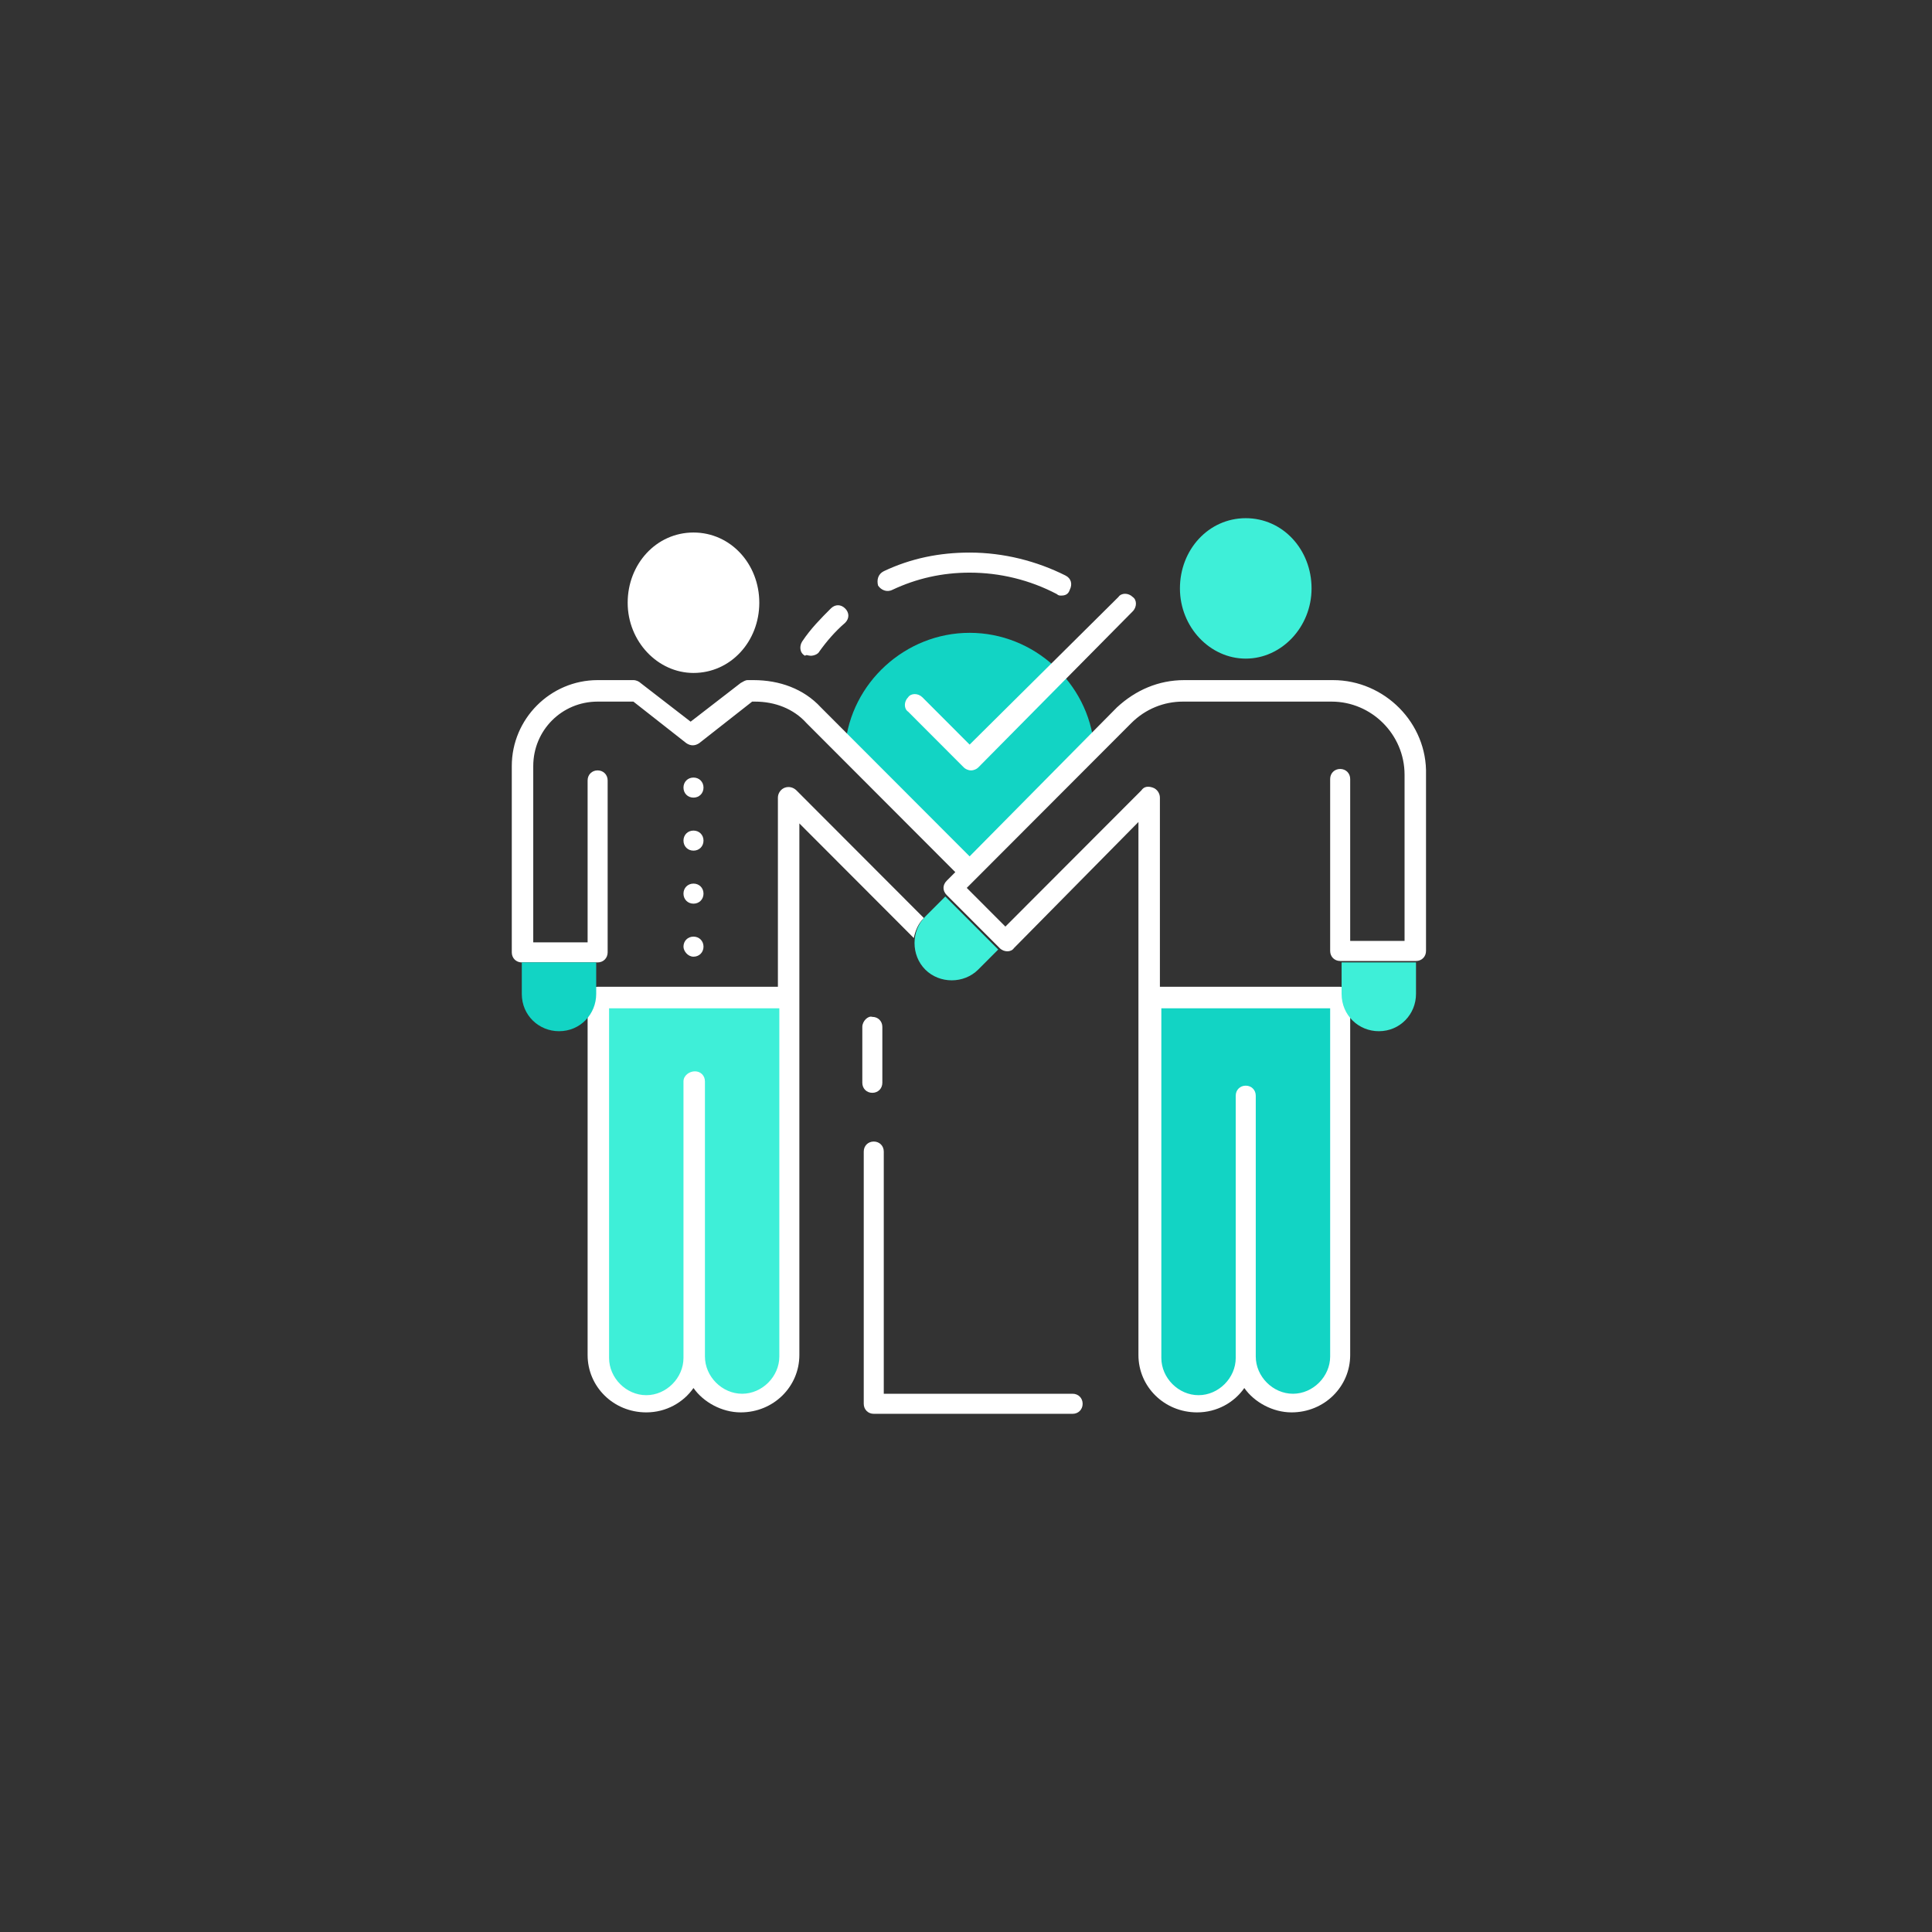<svg width="302" height="302" viewBox="0 0 302 302" fill="none" xmlns="http://www.w3.org/2000/svg">
<rect x="0" y="0" width="302" height="302" fill="#333333" stroke="none"/>
<path d="M151.566 98.92C141.502 98.92 133.003 106.76 132.109 116.616L151.566 136.328L171.022 116.616C170.128 106.76 161.629 98.92 151.566 98.92Z" fill="#12D4C4"/>
<path d="M179.744 156.04V212.04C179.744 216.072 183.099 219.432 187.125 219.432C191.15 219.432 194.505 216.072 194.505 212.04C194.505 216.072 197.859 219.432 201.885 219.432C205.911 219.432 209.265 216.072 209.265 212.04V156.04H179.744Z" fill="#12D4C4"/>
<path d="M108.403 83.24C102.588 83.24 98.115 88.168 98.115 94.216C98.115 100.264 102.811 105.192 108.403 105.192C114.217 105.192 118.69 100.264 118.69 94.216C118.69 88.168 114.217 83.24 108.403 83.24Z" fill="white"/>
<path d="M93.418 212.04C93.418 216.072 96.773 219.432 100.799 219.432C104.824 219.432 108.179 216.072 108.179 212.04C108.179 216.072 111.533 219.432 115.559 219.432C119.585 219.432 122.939 216.072 122.939 212.04V156.04H93.418V212.04Z" fill="#3EEFD8"/>
<path d="M194.728 81C188.914 81 184.441 85.928 184.441 91.976C184.441 98.024 189.137 102.952 194.728 102.952C200.319 102.952 205.016 98.024 205.016 91.976C205.016 85.928 200.543 81 194.728 81Z" fill="#3EEFD8"/>
<path d="M144.632 143.272C142.396 145.512 142.396 149.32 144.632 151.56C146.869 153.8 150.671 153.8 152.907 151.56L156.038 148.424L147.763 140.136L144.632 143.272Z" fill="#3EEFD8"/>
<path d="M134.792 160.52V169.256C134.792 170.152 135.463 170.824 136.358 170.824C137.252 170.824 137.923 170.152 137.923 169.256V160.52C137.923 159.624 137.252 158.952 136.358 158.952C135.687 158.728 134.792 159.624 134.792 160.52Z" fill="white"/>
<path d="M167.668 217.864H138.147V180.008C138.147 179.112 137.476 178.44 136.581 178.44C135.687 178.44 135.016 179.112 135.016 180.008V219.432C135.016 220.328 135.687 221 136.581 221H167.668C168.562 221 169.233 220.328 169.233 219.432C169.233 218.536 168.562 217.864 167.668 217.864Z" fill="white"/>
<path d="M108.403 141.256C109.297 141.256 109.968 140.584 109.968 139.688C109.968 138.792 109.297 138.12 108.403 138.12C107.508 138.12 106.837 138.792 106.837 139.688C106.837 140.584 107.508 141.256 108.403 141.256Z" fill="white"/>
<path d="M108.403 149.544C109.297 149.544 109.968 148.872 109.968 147.976C109.968 147.08 109.297 146.408 108.403 146.408C107.508 146.408 106.837 147.08 106.837 147.976C106.837 148.648 107.508 149.544 108.403 149.544Z" fill="white"/>
<path d="M108.403 132.968C109.297 132.968 109.968 132.296 109.968 131.4C109.968 130.504 109.297 129.832 108.403 129.832C107.508 129.832 106.837 130.504 106.837 131.4C106.837 132.296 107.508 132.968 108.403 132.968Z" fill="white"/>
<path d="M108.403 124.68C109.297 124.68 109.968 124.008 109.968 123.112C109.968 122.216 109.297 121.544 108.403 121.544C107.508 121.544 106.837 122.216 106.837 123.112C106.837 124.008 107.508 124.68 108.403 124.68Z" fill="white"/>
<path d="M144.409 143.496L124.505 123.56C124.058 123.112 123.387 122.888 122.716 123.112C122.045 123.336 121.597 124.008 121.597 124.68V154.248H93.418C92.524 154.248 91.853 154.92 91.853 155.816V211.816C91.853 216.744 95.879 220.776 101.022 220.776C104.153 220.776 106.837 219.208 108.403 216.968C109.968 219.208 112.875 220.776 115.783 220.776C120.927 220.776 124.952 216.744 124.952 211.816V128.712L142.843 146.632C143.067 145.512 143.514 144.392 144.409 143.496ZM121.821 212.04C121.821 215.176 119.137 217.864 116.006 217.864C112.875 217.864 110.192 215.176 110.192 212.04V169.032C110.192 168.136 109.521 167.464 108.626 167.464C107.732 167.464 106.837 168.136 106.837 169.032V212.264C106.837 215.4 104.153 218.088 101.022 218.088C97.891 218.088 95.208 215.4 95.208 212.264V157.608H121.821V212.04V212.04Z" fill="white"/>
<path d="M208.371 106.312H185.112C181.086 106.312 177.508 107.88 174.601 110.568L151.565 133.864L128.307 110.568C125.623 107.656 121.821 106.312 117.796 106.312H116.901C116.454 106.312 116.23 106.536 115.783 106.76L107.955 112.808L100.128 106.76C99.904 106.536 99.457 106.312 99.01 106.312H93.418C86.038 106.312 80 112.36 80 119.752V148.872C80 149.768 80.671 150.44 81.566 150.44H93.418C94.313 150.44 94.984 149.768 94.984 148.872V121.992C94.984 121.096 94.313 120.424 93.418 120.424C92.524 120.424 91.853 121.096 91.853 121.992V147.304H83.355V119.752C83.355 114.152 87.828 109.672 93.418 109.672H99.01L107.284 116.168C107.955 116.616 108.626 116.616 109.297 116.168L117.572 109.672H118.019C121.15 109.672 124.058 110.792 126.07 113.032L149.329 136.328L147.987 137.672C147.316 138.344 147.316 139.24 147.987 139.912L156.262 148.2C156.933 148.872 158.051 148.872 158.498 148.2L177.955 128.488V211.816C177.955 216.744 181.981 220.776 187.125 220.776C190.256 220.776 192.939 219.208 194.505 216.968C196.07 219.208 198.978 220.776 201.885 220.776C207.029 220.776 211.054 216.744 211.054 211.816V155.816C211.054 154.92 210.383 154.248 209.489 154.248H181.31V124.68C181.31 124.008 180.863 123.336 180.192 123.112C179.521 122.888 178.85 122.888 178.403 123.56L157.157 144.84L151.118 138.792L176.837 113.032C179.073 110.792 181.981 109.672 184.888 109.672H208.147C214.409 109.672 219.553 114.824 219.553 121.096V147.08H211.054V121.768C211.054 120.872 210.383 120.2 209.489 120.2C208.594 120.2 207.923 120.872 207.923 121.768V148.648C207.923 149.544 208.594 150.216 209.489 150.216H221.342C222.236 150.216 222.907 149.544 222.907 148.648V121.096C223.131 113.032 216.422 106.312 208.371 106.312ZM181.31 157.608H207.923V212.04C207.923 215.176 205.24 217.864 202.109 217.864C198.978 217.864 196.294 215.176 196.294 212.04V171.272C196.294 170.376 195.623 169.704 194.728 169.704C193.834 169.704 193.163 170.376 193.163 171.272V212.264C193.163 215.4 190.479 218.088 187.348 218.088C184.217 218.088 181.534 215.4 181.534 212.264V157.608H181.31Z" fill="white"/>
<path d="M139.489 92.2C143.291 90.408 147.316 89.512 151.566 89.512C156.262 89.512 160.958 90.632 165.208 92.872C165.431 93.096 165.655 93.096 165.879 93.096C166.55 93.096 166.997 92.872 167.22 92.2C167.668 91.304 167.444 90.408 166.55 89.96C162.077 87.72 156.933 86.376 151.566 86.376C146.869 86.376 142.396 87.272 138.147 89.288C137.252 89.736 137.029 90.632 137.252 91.528C137.7 92.2 138.594 92.648 139.489 92.2Z" fill="white"/>
<path d="M126.741 102.504C127.188 102.504 127.859 102.28 128.083 101.832C129.201 100.264 130.543 98.696 132.109 97.352C132.779 96.68 132.779 95.784 132.109 95.112C131.438 94.44 130.543 94.44 129.872 95.112C128.307 96.68 126.741 98.248 125.399 100.264C124.952 100.936 124.952 102.056 125.847 102.504C126.07 102.28 126.294 102.504 126.741 102.504Z" fill="white"/>
<path d="M144.185 109C143.514 108.328 142.396 108.328 141.949 109C141.278 109.672 141.278 110.792 141.949 111.24L150.671 119.976C150.895 120.2 151.342 120.424 151.789 120.424C152.237 120.424 152.684 120.2 152.907 119.976L177.061 95.56C177.732 94.888 177.732 93.768 177.061 93.32C176.39 92.648 175.272 92.648 174.824 93.32L151.566 116.392L144.185 109Z" fill="white"/>
<path d="M209.712 150.44V155.368C209.712 158.728 212.396 161.192 215.527 161.192C218.882 161.192 221.342 158.504 221.342 155.368V150.44H209.712Z" fill="#3EEFD8"/>
<path d="M81.565 155.368C81.565 158.728 84.249 161.192 87.38 161.192C90.735 161.192 93.195 158.504 93.195 155.368V150.44H81.565V155.368Z" fill="#12D4C4"/>
</svg>
